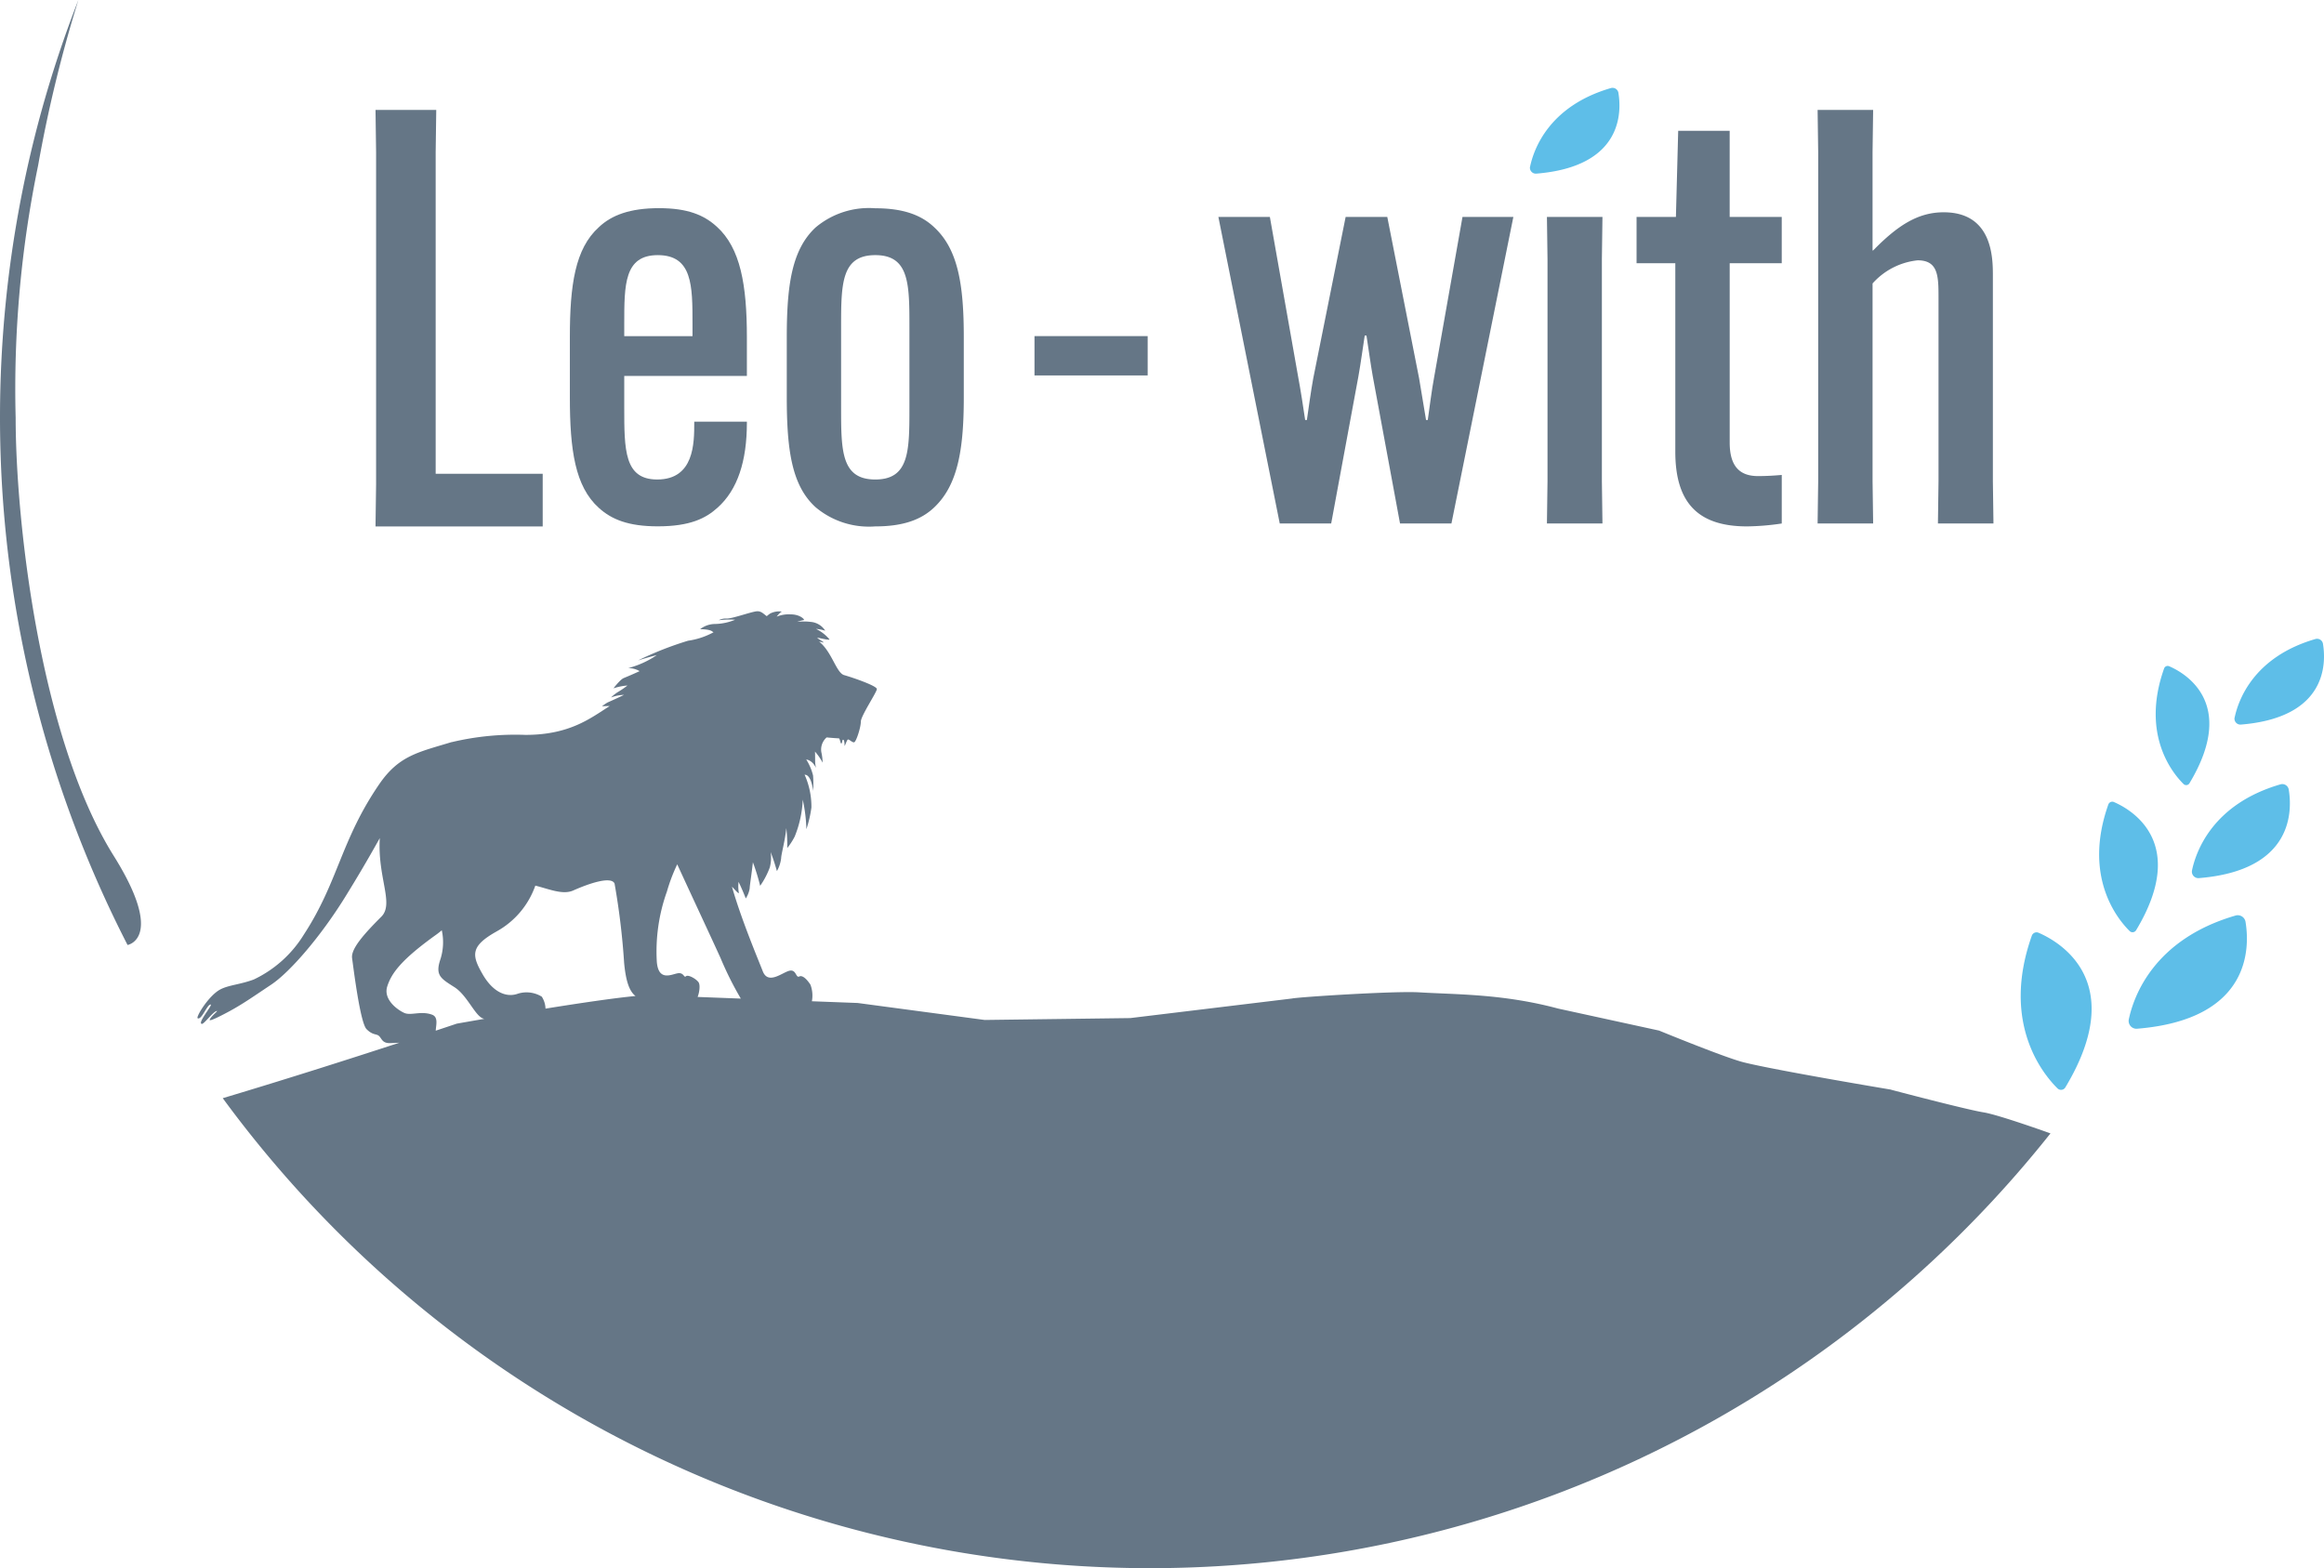 <svg id="_編集モード" xmlns="http://www.w3.org/2000/svg" width="203.94" height="137.625" viewBox="0 0 203.94 137.625">
  <path id="パス_1678" data-name="パス 1678" d="M11.194,82.94a101.342,101.342,0,0,1-8.731-68.5A100.15,100.15,0,0,1,6.878,0,118.286,118.286,0,0,0,3.344,14.527a96.918,96.918,0,0,0-1.97,22.133c0,9.123,2.136,28.116,8.6,38.446,4.556,7.278,1.218,7.833,1.218,7.833Z" fill="#657686"/>
  <path id="パス_1679" data-name="パス 1679" d="M90.364,48c.424-2.021,2.187-7.034,9.371-9.121a.691.691,0,0,1,.87.534c.37,2.181.574,8.578-9.51,9.4A.686.686,0,0,1,90.364,48Z" transform="translate(96.445 41.475)" fill="#5ebee8"/>
  <path id="パス_1680" data-name="パス 1680" d="M89.016,53.294c-1.261-1.235-5-5.722-2.274-13.412a.442.442,0,0,1,.577-.272c1.733.742,8.007,4.2,2.371,13.573A.439.439,0,0,1,89.016,53.294Z" transform="translate(91.556 42.247)" fill="#5ebee8"/>
  <path id="パス_1681" data-name="パス 1681" d="M91.789,45.4c-1.045-1.024-4.142-4.743-1.885-11.116a.366.366,0,0,1,.478-.226c1.436.615,6.636,3.478,1.965,11.249A.364.364,0,0,1,91.789,45.4Z" transform="translate(95.109 36.329)" fill="#5ebee8"/>
  <path id="パス_1682" data-name="パス 1682" d="M93.046,40.867c.351-1.675,1.812-5.83,7.766-7.559a.573.573,0,0,1,.721.443c.307,1.808.476,7.109-7.882,7.788a.569.569,0,0,1-.605-.672Z" transform="translate(99.31 35.531)" fill="#5ebee8"/>
  <path id="パス_1683" data-name="パス 1683" d="M93.955,38.647c-.954-.935-3.781-4.33-1.721-10.148a.334.334,0,0,1,.437-.206c1.311.561,6.058,3.175,1.794,10.27A.332.332,0,0,1,93.955,38.647Z" transform="translate(97.672 30.176)" fill="#5ebee8"/>
  <path id="パス_1684" data-name="パス 1684" d="M94.855,34.038c.321-1.529,1.655-5.322,7.09-6.9a.523.523,0,0,1,.658.4c.28,1.65.434,6.49-7.2,7.11a.519.519,0,0,1-.553-.614Z" transform="translate(101.243 28.946)" fill="#5ebee8"/>
  <path id="パス_1685" data-name="パス 1685" d="M157.01,67.937s-10.125-1.691-12.945-2.4c-1.616-.4-7.421-2.785-7.421-2.785l-8.864-1.933c-4.83-1.293-8.838-1.222-12.2-1.424-2.154-.129-10.572.412-11.153.543L85.585,62.218c-.411.078,6.184-.583,5.766-.578l-13.887.18L66.318,60.33,62.3,60.178a2.7,2.7,0,0,0-.129-1.456c-.232-.363-.663-.875-.978-.718s-.252-.66-.881-.5-1.856,1.258-2.327.031c-.343-.893-1.883-4.528-2.7-7.414.33.33.679.774.59.456a3.457,3.457,0,0,1-.01-.878c.339.689.634,1.457.634,1.457a2.362,2.362,0,0,0,.341-.876c0-.232.178-1.32.283-2.3a19.041,19.041,0,0,1,.638,2.067,7.137,7.137,0,0,0,.846-1.618,3.351,3.351,0,0,0,.071-1.344c.3.742.553,1.67.553,1.67a3.052,3.052,0,0,0,.371-1.128c0-.335.358-1.586.452-2.65a12.382,12.382,0,0,1,.082,1.759,6.044,6.044,0,0,0,.653-1.009,9.634,9.634,0,0,0,.709-3.242,14.057,14.057,0,0,1,.32,2.589,10.591,10.591,0,0,0,.44-1.9,6.87,6.87,0,0,0-.6-2.886,1,1,0,0,1,.159.036c.495.223.585,1.4.585,1.4a8.6,8.6,0,0,0,0-1.357,4.692,4.692,0,0,0-.6-1.409,1.439,1.439,0,0,1,.148.035c.69.252.764,1.069.664.467-.049-.292-.019-.713-.042-1.195a5.018,5.018,0,0,1,.67.972,4.678,4.678,0,0,0-.114-.926,1.419,1.419,0,0,1,.465-1.289c.564.056,1.027.081,1.071.081.1,0,.144.529.233.447s.044-.325.144-.325.127.295.127.5.193-.524.307-.524.341.253.52.253.6-1.306.6-1.815S68,33.055,68,32.777s-2.057-.991-2.872-1.224c-.69-.2-1.074-2.059-2.194-2.938a2.871,2.871,0,0,1,.329.068c.277.076-.4-.3-.483-.387s1.065.244,1.065.122a3.636,3.636,0,0,0-1.185-.923,3.963,3.963,0,0,1,.809.16,1.662,1.662,0,0,0-1.3-.774,4.8,4.8,0,0,0-1.161,0,3.6,3.6,0,0,1,.58-.158c.124,0-.276-.5-1.145-.5a2.839,2.839,0,0,0-1.233.2s.331-.441.478-.441a1.729,1.729,0,0,0-1.047.165,2.452,2.452,0,0,0-.3.233c-.311-.218-.512-.489-.949-.42-.606.1-2.057.628-2.553.628a1.375,1.375,0,0,0-.716.147,7.778,7.778,0,0,1,1.441-.042,4.826,4.826,0,0,1-1.735.373,2.167,2.167,0,0,0-1.341.459s.863-.018,1.1.22a.915.915,0,0,0,.081.049,6.627,6.627,0,0,1-2.233.741,29.192,29.192,0,0,0-4.393,1.731s.725-.237,1.646-.468a7.975,7.975,0,0,1-2.5,1.137,2.169,2.169,0,0,1,.852.192.768.768,0,0,0,.144.076c-.466.217-1.035.461-1.392.607-.328.134-.905.905-.905.905a4.884,4.884,0,0,1,1.227-.248,8.456,8.456,0,0,1-.771.532,3.351,3.351,0,0,0-.671.519,3.452,3.452,0,0,1,1.139-.23c-.478.233-.985.467-1.447.669a3.66,3.66,0,0,0-.485.336s.361-.028.677-.027C42.866,35.341,41.04,36.8,37.163,36.8a24.071,24.071,0,0,0-6.472.637l.021-.013c-2.981.906-4.66,1.191-6.387,3.715-3.375,4.931-3.582,8.549-6.6,13.175A10.372,10.372,0,0,1,13.32,58.27c-1.222.451-2.2.481-2.941.874-1.018.541-2.164,2.438-1.978,2.528.351.17.818-1.208,1.135-1.208.228,0-1.224,1.679-.761,1.7.194.009.947-1.035,1.279-1.13.222-.064-.446.413-.6.761-.1.235,1.224-.463,1.771-.761,1.206-.658,2.146-1.328,3.635-2.32,1.635-1.09,4.335-4.216,6.49-7.7,1.046-1.693,1.984-3.275,3.03-5.155-.209,3.494,1.28,5.751.134,6.9-1.481,1.481-2.682,2.812-2.565,3.635s.706,5.67,1.271,6.235.87.376,1.106.612.282.612.918.612c.151,0,.471-.013.861-.039-3.955,1.293-9.741,3.148-15.505,4.87a100.887,100.887,0,0,0,160.39,3.091s-4.538-1.631-5.866-1.844c-1.538-.247-8.115-1.985-8.115-1.985ZM49.575,50.56a15.223,15.223,0,0,1,.908-2.4c1.054,2.3,2.956,6.365,3.794,8.209a29.24,29.24,0,0,0,1.786,3.575L52.271,59.8c.137-.331.268-1.055.064-1.313-.244-.31-.915-.672-1.09-.5s-.175-.367-.735-.262-1.679.717-1.819-1.014a15.606,15.606,0,0,1,.883-6.152Zm-14.962,3.5A7.383,7.383,0,0,0,38.03,50.03c1.21.3,2.407.834,3.323.427,1.4-.622,3.336-1.279,3.63-.609a63.17,63.17,0,0,1,.84,6.97c.128,1.329.372,2.428,1,2.9-1.853.173-4.942.632-7.9,1.107a2.055,2.055,0,0,0-.325-1.048,2.549,2.549,0,0,0-2.179-.237c-.889.289-2.067-.083-3.017-1.736s-1.1-2.446,1.215-3.745Zm-5.323,8.7c.034-.533.236-1.2-.328-1.406-.981-.355-1.849.109-2.434-.153s-1.856-1.17-1.493-2.32,1.208-2.334,4.3-4.549c.171-.122.33-.252.486-.384a4.925,4.925,0,0,1-.117,2.537c-.483,1.424.026,1.692,1.228,2.457,1.18.751,1.87,2.7,2.632,2.778-1.463.252-2.426.423-2.426.423s-.679.229-1.85.618Z" transform="translate(8.947 27.699)" fill="#657686"/>
  <path id="パス_1686" data-name="パス 1686" d="M15.939,41.218l.051-3.706V8.374l-.051-3.706h5.33l-.051,3.706V36.6H30.61v4.62H15.939Z" transform="translate(17.014 4.982)" fill="#657686"/>
  <path id="パス_1687" data-name="パス 1687" d="M28.96,23.563V26.3c0,3.756,0,6.346,2.894,6.346,3.249,0,3.249-3.2,3.249-4.975v-.1h4.619v.1c0,3.35-.812,5.888-2.589,7.462-1.015.914-2.386,1.624-5.229,1.624-2.589,0-4.061-.609-5.178-1.624-2.081-1.878-2.538-5.077-2.538-9.7v-5.28c0-4.569.457-7.767,2.538-9.645,1.117-1.066,2.741-1.676,5.28-1.676s3.96.609,5.076,1.625c2.081,1.878,2.64,5.127,2.64,9.7v3.4H28.96Zm0-3.5h5.99V18.995c0-3.35,0-6.041-3.046-6.041-2.944,0-2.944,2.589-2.944,6.041Z" transform="translate(25.82 9.438)" fill="#657686"/>
  <path id="パス_1688" data-name="パス 1688" d="M35.933,35.087c-2.081-1.878-2.538-4.975-2.538-9.645v-5.28c0-4.62.457-7.716,2.538-9.645a7.272,7.272,0,0,1,5.229-1.676c2.386,0,4.01.559,5.178,1.676,2.082,1.929,2.589,5.025,2.589,9.645v5.28c0,4.67-.558,7.716-2.589,9.645-1.167,1.117-2.792,1.675-5.178,1.675A7.272,7.272,0,0,1,35.933,35.087ZM44.157,26.3V19.3c0-3.807,0-6.346-2.995-6.346s-3,2.538-3,6.346V26.3c0,3.807,0,6.346,3,6.346S44.157,30.112,44.157,26.3Z" transform="translate(35.648 9.438)" fill="#657686"/>
  <path id="パス_1689" data-name="パス 1689" d="M51.715,9.21h4.518L58.72,23.271c.2,1.066.457,2.691.609,3.757h.152c.153-1.066.356-2.538.559-3.655L62.882,9.21h3.655l2.792,14.163.609,3.655h.152c.153-1.066.356-2.691.559-3.757L73.136,9.21H77.6l-5.432,26.9H67.654L65.268,23.22c-.2-1.117-.406-2.64-.558-3.6h-.153c-.152.965-.355,2.487-.558,3.6L61.613,36.115H57.1L51.715,9.21Z" transform="translate(55.203 9.831)" fill="#657686"/>
  <path id="パス_1690" data-name="パス 1690" d="M70.533,9.21l-.051,3.705V32.409l.051,3.706H65.66l.051-3.706V12.915L65.66,9.21Z" transform="translate(70.089 9.831)" fill="#657686"/>
  <path id="パス_1691" data-name="パス 1691" d="M69.465,13.116h3.452l.2-7.564h4.518v7.564h4.569v4.061H77.637V32.913c0,2.132.914,2.945,2.487,2.945.812,0,1.523-.051,2.081-.1V40.02a22.182,22.182,0,0,1-3.046.254c-4.213,0-6.295-1.98-6.295-6.549V17.177h-3.4V13.116Z" transform="translate(74.151 5.926)" fill="#657686"/>
  <path id="パス_1692" data-name="パス 1692" d="M77.149,4.668h4.873l-.051,3.706V17h.051c2.183-2.233,3.96-3.35,6.193-3.35,4.315,0,4.315,4.061,4.315,5.584V37.258l.051,3.706H87.708l.051-3.706V21.216c0-1.929,0-3.35-1.828-3.35a6.146,6.146,0,0,0-3.959,2.03V37.258l.051,3.706H77.149l.051-3.706V8.374l-.051-3.706Z" transform="translate(82.353 4.982)" fill="#657686"/>
  <rect id="長方形_316" data-name="長方形 316" width="9.932" height="3.452" transform="translate(90.781 29.499)" fill="#657686"/>
  <path id="パス_1693" data-name="パス 1693" d="M64.95,10.65c.321-1.529,1.655-5.322,7.09-6.9a.523.523,0,0,1,.658.4c.28,1.65.434,6.49-7.2,7.11a.519.519,0,0,1-.553-.613Z" transform="translate(69.32 3.98)" fill="#5ebee8"/>
</svg>
